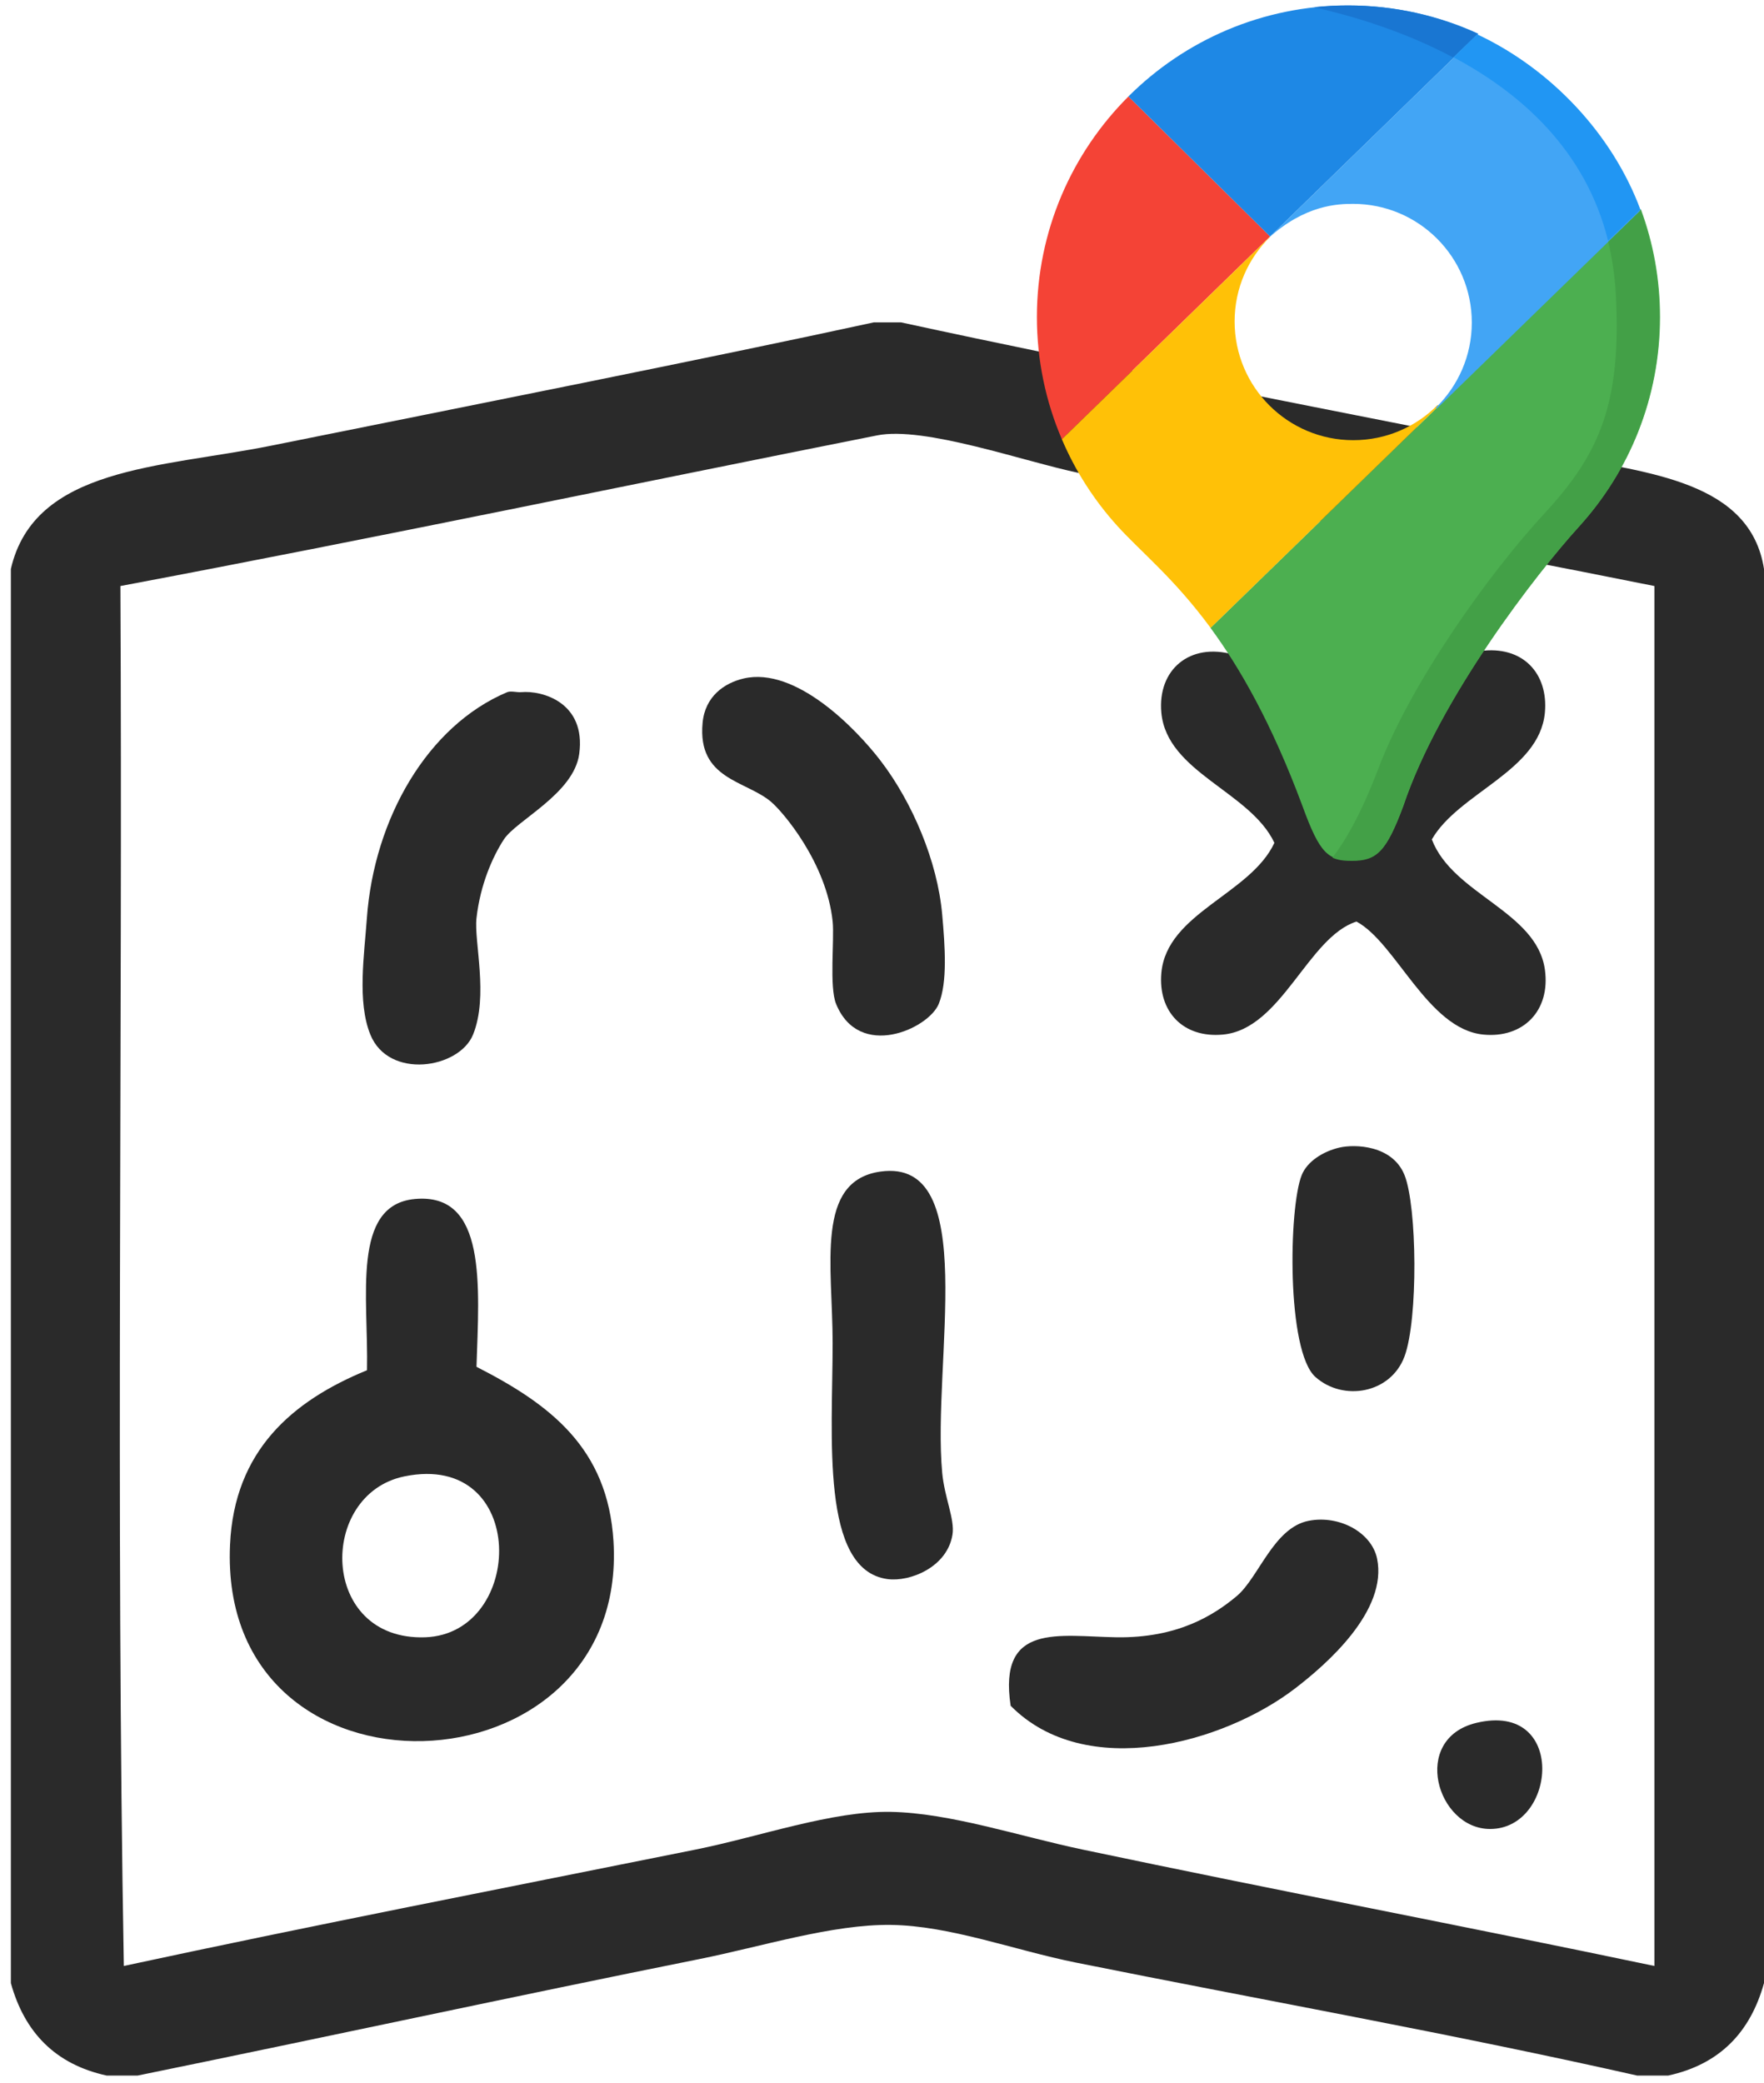 <?xml version="1.0" encoding="utf-8"?>
<!-- Generator: Adobe Illustrator 13.0.0, SVG Export Plug-In . SVG Version: 6.00 Build 14948)  -->
<!DOCTYPE svg PUBLIC "-//W3C//DTD SVG 1.1//EN" "http://www.w3.org/Graphics/SVG/1.1/DTD/svg11.dtd">
<svg version="1.1" xmlns="http://www.w3.org/2000/svg" xmlns:xlink="http://www.w3.org/1999/xlink" x="0px" y="0px"
	 width="324.697px" height="383.398px" viewBox="0 0 324.697 383.398" enable-background="new 0 0 324.697 383.398"
	 xml:space="preserve">
<g id="Calque_1">
	<g id="Calque_2">
		<path fill="#2A2A2A" d="M160.825,59.34c1.678,0,3.356,0,5.039,0c36.409,7.909,80.915,16.506,121.65,24.577
			c15.846,3.142,34.644,4.641,37.183,20.801c0,86.768,0,173.524,0,260.299c-2.516,9.049-8.158,14.957-17.652,17.019
			c-1.894,0-3.792,0-5.679,0c-34.153-7.706-68.228-13.749-103.358-20.805c-11.299-2.271-23.129-6.791-34.027-6.926
			c-10.796-0.143-23.811,4.001-35.289,6.295c-33.669,6.755-68.981,14.411-103.376,21.436c-1.876,0-3.771,0-5.662,0
			C10.167,379.974,4.51,374.066,2,365.017c0-86.771,0-173.531,0-260.299C6.347,85.883,29.547,86.12,49.902,82.033
			C84.401,75.086,130.993,65.837,160.825,59.34z M198.632,87.065c-10.168-2.121-28.486-8.661-37.176-6.926
			c-44.803,8.898-92.324,18.893-139.293,27.727c0.424,84.459-0.846,170.597,0.63,253.994c34.816-7.498,69.965-14.326,105.251-21.425
			c11.833-2.378,25.052-7.132,35.93-6.938c10.905,0.199,23.646,4.49,35.296,6.938c36.001,7.584,70.258,14.084,105.252,21.425
			c0-84.661,0-169.327,0-253.994C268.831,100.695,233.82,94.4,198.632,87.065z"/>
		<path fill="#2A2A2A" d="M248.427,140.645c8.831-2.759,13.679-19.358,23.961-20.799c7.901-1.111,12.646,4.116,11.975,11.343
			c-1.021,10.754-15.832,14.684-20.809,23.317c3.872,10.166,19.288,13.191,20.809,23.946c1.065,7.593-4.003,12.698-11.342,11.974
			c-10.212-1.005-16.063-16.906-23.333-20.8c-8.934,2.832-13.78,19.795-24.578,20.8c-7.313,0.688-11.972-4.217-11.343-11.343
			c0.989-11.048,16.404-14.483,20.808-23.948c-4.439-9.434-19.774-12.94-20.808-23.946c-0.729-7.938,5.25-12.963,13.236-10.711
			C235.9,122.973,241.572,136.38,248.427,140.645z"/>
		<path fill="#2A2A2A" d="M136.879,124.886c9.615-2.244,20.743,9.299,25.209,15.136c5.765,7.514,10.481,18.434,11.343,28.356
			c0.515,5.814,0.989,12.39-0.633,16.39c-1.849,4.583-14.675,10.446-18.907,0c-1.268-3.132-0.293-11.844-0.623-15.128
			c-1.103-10.712-9.035-20.097-11.343-22.061c-4.633-3.93-13.564-4.095-12.604-14.49
			C129.758,128.192,133.308,125.718,136.879,124.886z"/>
		<path fill="#2A2A2A" d="M95.911,127.403c3.894-0.364,11.973,1.893,10.71,11.343c-0.99,7.362-11.558,12.218-13.872,15.76
			c-2.03,3.118-4.339,8.238-5.042,14.491c-0.48,4.285,2.254,14.31-0.631,21.43c-2.545,6.287-15.535,8.332-18.907,0
			c-2.445-6.031-1.118-14.677-0.638-21.43c1.319-18.278,11.141-35.427,25.848-41.601C94.033,127.131,95.202,127.468,95.911,127.403z
			"/>
		<path fill="#2A2A2A" d="M246.547,211.226c2.811-0.652,9.738-0.481,11.974,5.047c2.323,5.748,2.538,26.586,0,33.41
			c-2.566,6.854-11.3,8.305-16.389,3.771c-5.35-4.753-4.932-31.208-2.523-37.174C240.625,213.77,243.51,211.942,246.547,211.226z"/>
		<path fill="#2A2A2A" d="M162.088,215.64c18.483-2.558,9.45,34.934,11.343,55.467c0.415,4.506,2.336,8.534,1.893,11.343
			c-0.947,6.008-7.831,8.761-11.973,8.199c-12.391-1.69-10.09-26.212-10.09-43.487C153.261,232.926,149.999,217.313,162.088,215.64z
			"/>
		<path fill="#2A2A2A" d="M87.707,251.577c13.652,6.967,24.177,15.001,25.218,32.135c2.861,47.336-72.832,50.477-70.585,0.633
			c0.78-17.3,11.412-26.481,25.214-32.136c0.3-13.33-2.946-30.451,8.825-31.52C89.659,219.478,88.189,236.591,87.707,251.577z
			 M78.259,301.363c18.448-0.644,19.058-34.258-3.786-29.625C58.441,274.994,58.778,302.035,78.259,301.363z"/>
		<path fill="#2A2A2A" d="M186.028,313.968c-2.33-15.413,8.876-12.761,19.538-12.605c11.075,0.152,17.743-3.956,22.06-7.569
			c4.044-3.37,6.796-12.604,13.242-13.868c5.716-1.117,11.608,2.181,12.605,6.938c2,9.64-9.335,19.512-15.136,23.95
			C225.232,320.836,199.864,327.964,186.028,313.968z"/>
		<path fill="#2A2A2A" d="M271.749,317.117c16.655-4.017,14.856,19.53,2.532,19.53C264.458,336.647,259.612,320.034,271.749,317.117
			z"/>
		<path fill="#F44336" d="M207.71,17.756c-10.404,10.383-16.85,24.737-16.85,40.595c0,7.996,1.641,15.602,4.597,22.507
			l38.335-37.333L207.71,17.756z"/>
		<path fill="#4CAF50" d="M222.814,115.566c5.423,7.371,11.257,17.551,16.922,32.779c3.222,8.869,4.739,10.024,9.161,10.024
			c4.547,0,6.254-1.534,9.424-10.024c6.653-19.867,24.684-43.011,32.334-51.414c9.267-10.196,14.906-23.717,14.906-38.582
			c0-6.968-1.239-13.65-3.526-19.832L222.814,115.566z"/>
		<path fill="#FFC107" d="M264.623,74.541c-3.958,4.008-9.45,6.481-15.523,6.481c-12.066,0-21.845-9.78-21.845-21.854
			c0-6.115,2.514-11.643,6.565-15.6l-0.028-0.043l-38.335,37.333c2.501,5.879,5.965,11.256,10.18,15.916
			c4.305,4.769,10.417,9.586,17.192,18.793l41.987-40.833L264.623,74.541z"/>
		<path fill="#1E88E5" d="M272.128,6.213c-7.283-3.341-15.384-5.204-23.916-5.204c-15.818,0-30.129,6.388-40.509,16.747
			l26.081,25.774L272.128,6.213z"/>
		<path fill="#42A5F5" d="M264.458,75.229l37.54-36.53c-5.175-14.016-16.533-25.998-30.028-32.343l-38.558,37.535
			c6.827-6.232,12.928-6.367,15.644-6.367c12.076,0,21.856,9.779,21.856,21.846c0,6.137-2.541,11.687-6.604,15.651L264.458,75.229z"
			/>
		<path fill="#43A047" d="M258.22,148.412c6.668-19.861,24.699-42.999,32.343-51.416c9.272-10.174,14.922-23.717,14.922-38.574
			c0-6.961-1.247-13.658-3.529-19.839l-0.1,0.08c0.029,0.035,0.042,0.079,0.064,0.122l-5.9,5.721
			c0.718,2.99,1.204,6.159,1.396,9.558c1.087,20.205-3.003,29.489-13.11,40.422c-10.097,10.906-24.588,31.125-30.588,46.97
			c-3.161,8.31-5.992,13.164-8.447,16.412c0.992,0.459,2.109,0.588,3.537,0.588C253.359,158.456,255.052,156.907,258.22,148.412z"/>
		<path fill="#2196F3" d="M296.002,44.32l5.903-5.722c-5.197-13.98-16.526-25.918-29.999-32.242l-4.323,4.208
			C279.958,17.161,291.868,27.65,296.002,44.32z"/>
		<path fill="#1976D2" d="M271.8,6.356L271.8,6.356l0.157-0.151C264.672,2.865,256.571,1,248.04,1c-2.087,0-4.139,0.108-6.168,0.324
			c6.726,1.541,16.292,4.287,25.584,9.241L271.8,6.356z"/>
	</g>
</g>
<g id="Calque_2_1_">
</g>
</svg>
